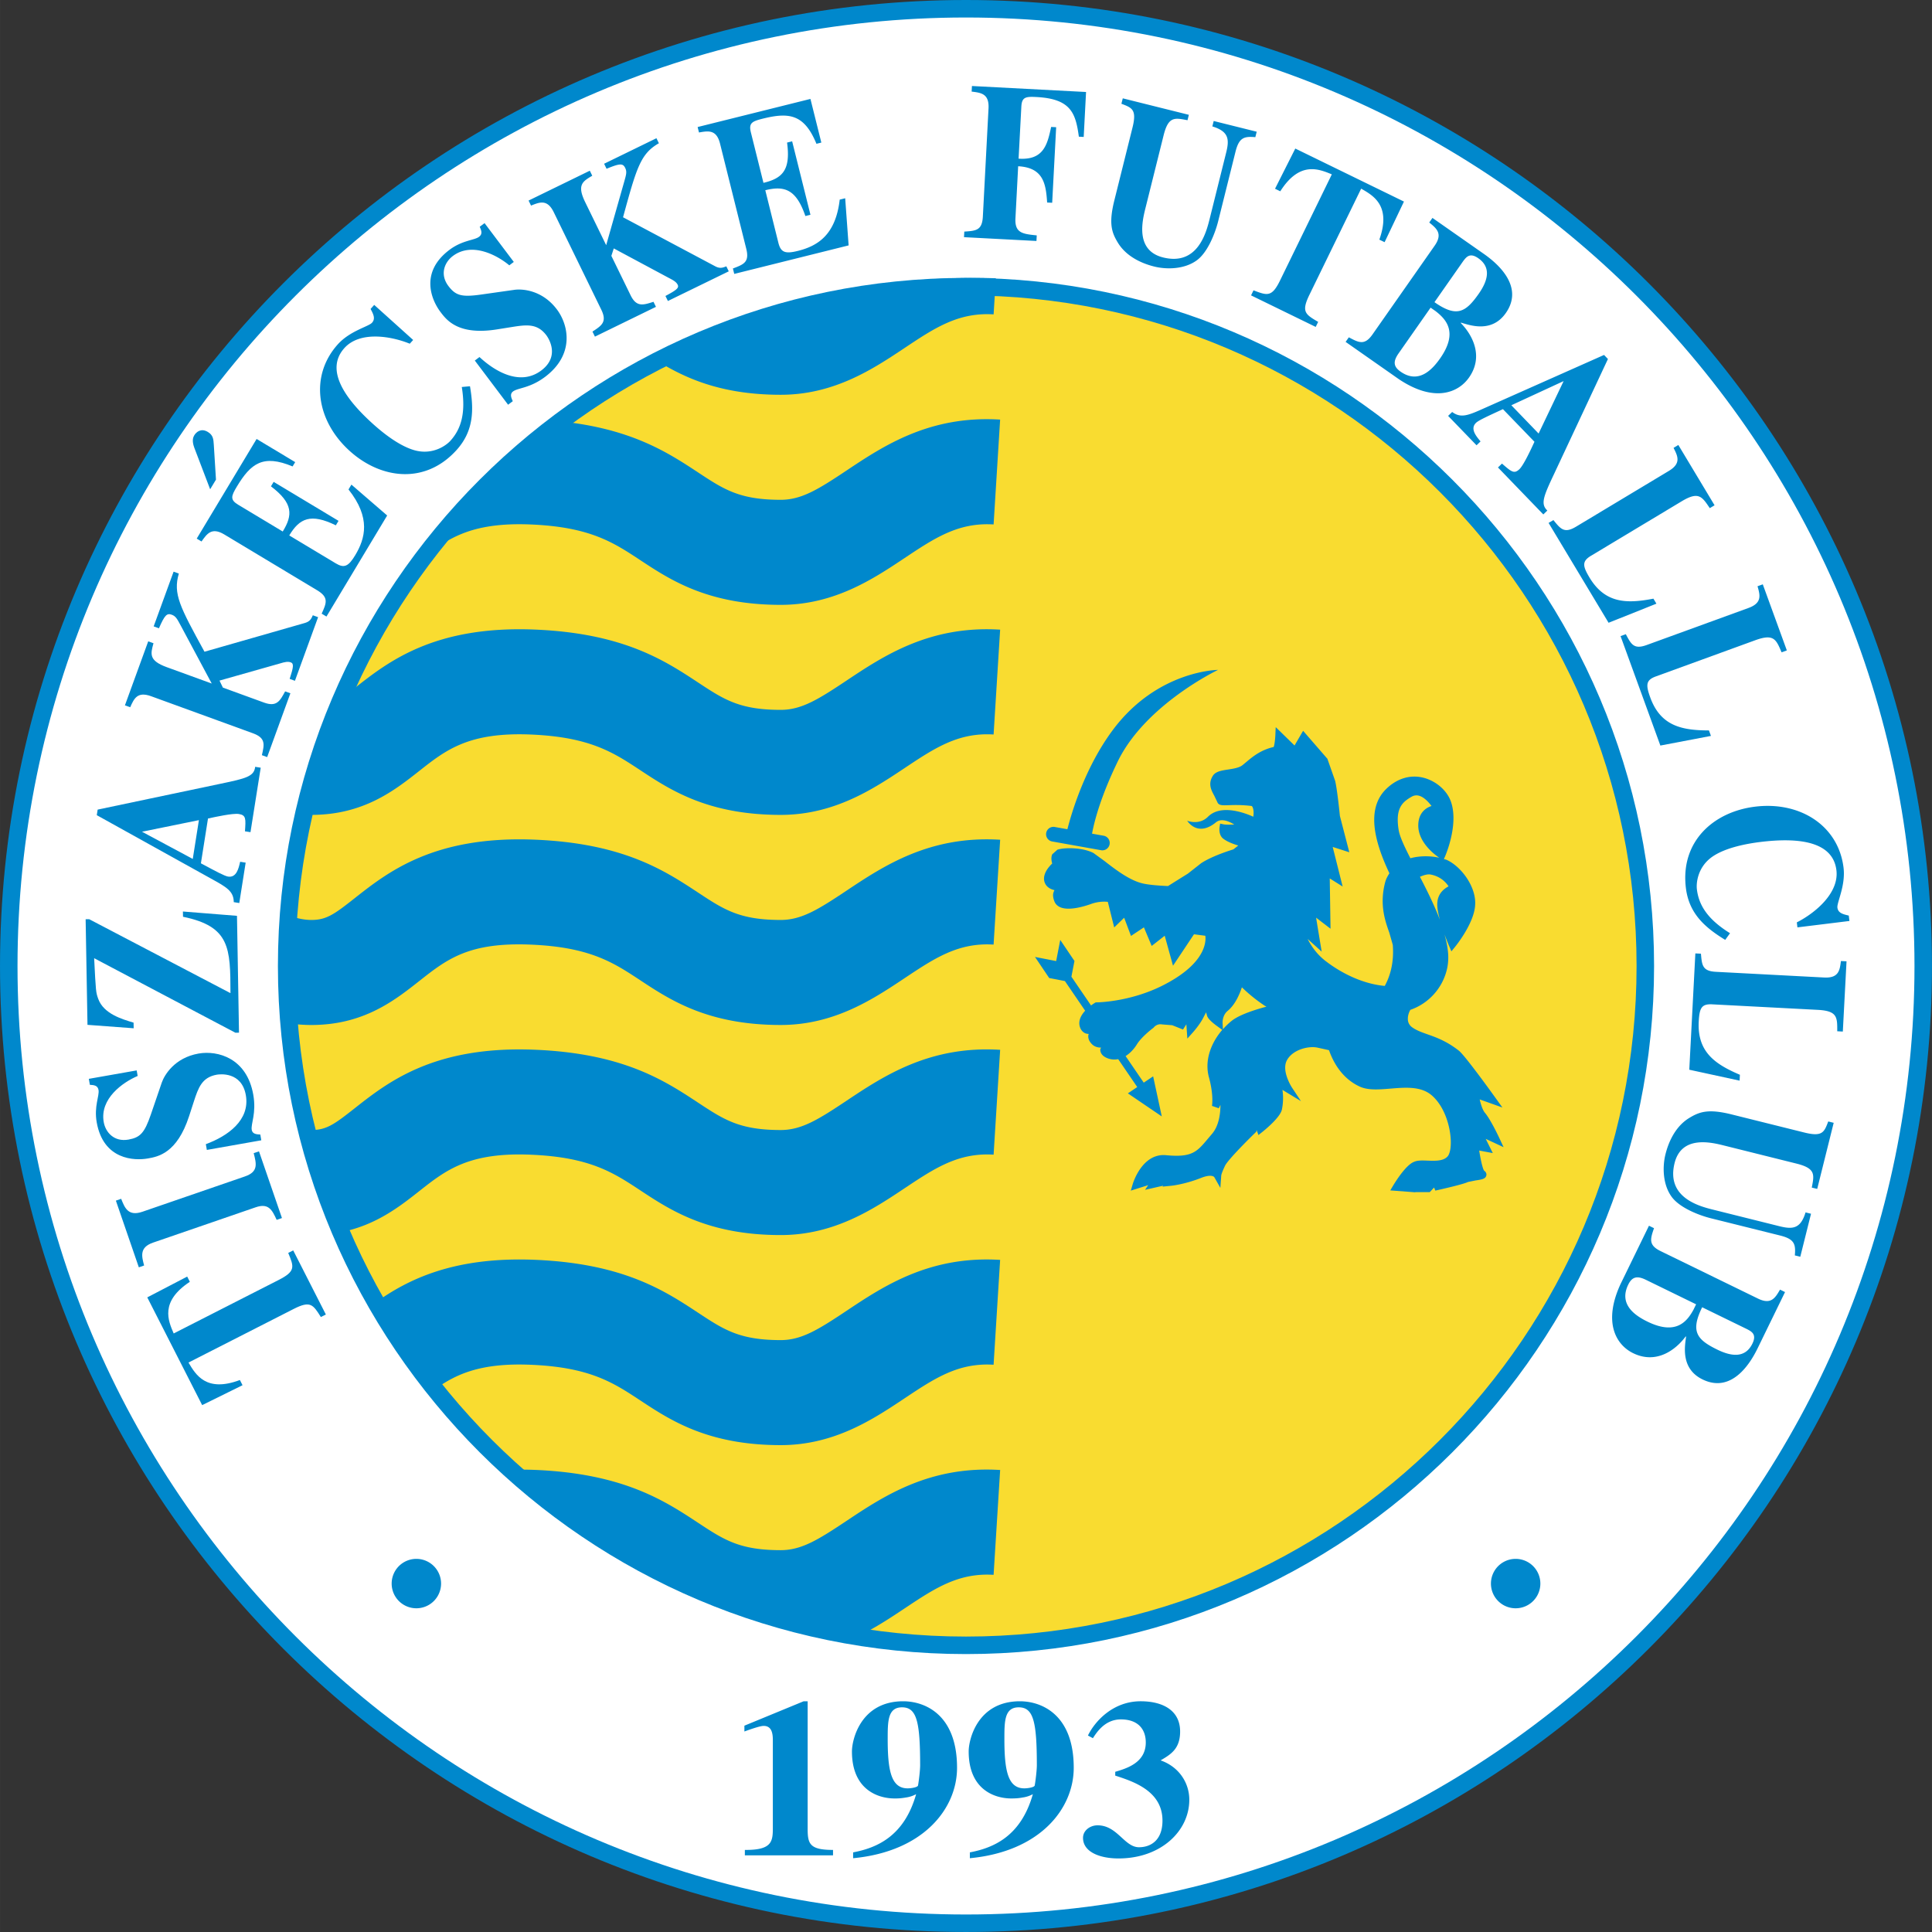 <svg xmlns="http://www.w3.org/2000/svg" width="2500" height="2500" viewBox="0 0 212.554 212.556"><rect x="0" y="0" width="212.554" height="212.556" fill="#333333" stroke="none"/><path d="M.963 106.278C.963 48.114 48.112.962 106.277.962c58.167 0 105.314 47.152 105.314 105.316 0 58.166-47.147 105.316-105.314 105.316-58.165 0-105.314-47.15-105.314-105.316z" fill="#fff"/><path d="M0 106.278c0 58.601 47.677 106.277 106.277 106.277s106.276-47.676 106.276-106.277C212.554 47.676 164.878 0 106.277 0S0 47.676 0 106.278zm1.926 0c0-57.541 46.812-104.353 104.351-104.353s104.351 46.812 104.351 104.353c0 57.54-46.812 104.352-104.351 104.352S1.926 163.818 1.926 106.278z" fill="#08c"/><path d="M31.539 106.278c0-41.28 33.46-74.741 74.738-74.741 41.279 0 74.738 33.461 74.738 74.741 0 41.278-33.459 74.739-74.738 74.739-41.277 0-74.738-33.461-74.738-74.739" fill="#f9dc30"/><path d="M31.539 106.278c0-41.28 33.46-74.741 74.738-74.741 41.279 0 74.738 33.461 74.738 74.741 0 41.278-33.459 74.739-74.738 74.739-41.277 0-74.738-33.461-74.738-74.739z" fill="none"/><path d="M31.539 106.278c0-41.28 33.46-74.741 74.738-74.741 41.279 0 74.738 33.461 74.738 74.741 0 41.278-33.459 74.739-74.738 74.739-41.277 0-74.738-33.461-74.738-74.739z" fill="none"/><path d="M30.575 106.278c0 41.741 33.959 75.701 75.702 75.701 41.742 0 75.701-33.959 75.701-75.701 0-41.743-33.959-75.703-75.701-75.703-41.742 0-75.702 33.96-75.702 75.703zm1.926 0c0-40.681 33.095-73.778 73.776-73.778 40.68 0 73.776 33.097 73.776 73.778 0 40.679-33.096 73.775-73.776 73.775s-73.776-33.095-73.776-73.775zM31.708 137.846c.636 1.519.832 2.014-1.033 2.964l-11.567 5.895c-.607-1.41-1.534-3.498 1.777-5.683l-.291-.575-4.392 2.289 6.039 11.853 4.441-2.19-.29-.572c-3.715 1.393-4.862-.584-5.654-1.922l11.567-5.895c1.844-.94 2.131-.487 2.996.889l.548-.28-3.591-7.052-.55.279M27.91 126.869c.306 1.186.524 2.049-.967 2.562l-11.274 3.883c-1.583.544-1.953-.453-2.339-1.423l-.582.202 2.526 7.337.582-.202c-.261-.989-.555-1.988.984-2.517l11.274-3.881c1.442-.501 1.817.288 2.324 1.377l.582-.198-2.526-7.337-.584.197M15.035 117.765l-5.264.928.115.656c.48.029.864.073.954.575.11.632-.51 1.801-.202 3.547.732 4.149 4.151 4.243 5.63 3.981 1.115-.197 3.203-.563 4.533-4.648l.519-1.6c.502-1.55.902-2.68 2.529-2.968.314-.054 2.736-.368 3.196 2.251.49 2.773-2.029 4.522-4.4 5.393l.11.633 5.992-1.059-.11-.633c-.404-.019-.86-.051-.942-.507-.119-.679.533-1.807.168-3.881-.709-4.015-3.892-4.894-6.025-4.521-2.645.466-3.759 2.377-4.041 3.191l-1.204 3.52c-.695 2.014-1.155 2.524-2.467 2.755-1.577.276-2.516-.797-2.716-1.93-.455-2.577 2.105-4.378 3.734-5.071l-.109-.612M20.123 100.283l.01.579c5.193 1.062 5.21 3.456 5.221 8.402l-15.54-8.134-.394.005.204 11.617 5.082.378-.012-.621c-1.264-.378-3.294-.965-3.888-2.616-.259-.728-.259-.728-.449-4.472l15.542 8.2.394-.008-.222-12.855-5.948-.475M28.073 84.363c-.117 1.059-1.001 1.277-3.759 1.853l-13.571 2.856-.097.611 12.562 6.976c1.722.946 2.5 1.384 2.509 2.593l.607.099.702-4.444-.607-.097c-.166.736-.405 1.776-1.33 1.63-.388-.064-1.332-.571-2.987-1.46l.78-4.928c.828-.182 2.74-.599 3.396-.496.804.127.765.526.672 1.905l.607.093 1.125-7.092-.609-.099m-6.867 10.136l-5.585-2.994 6.261-1.274-.676 4.268M34.416 67.691c-.174.409-.327.682-.858.843l-11.062 3.168c-2.708-4.948-3.479-6.36-2.821-8.599l-.578-.209-2.192 6.019.58.21c.638-1.466.875-1.685 1.408-1.493.439.161.579.426 1 1.213l3.401 6.358-4.953-1.802c-1.991-.728-1.779-1.45-1.456-2.631l-.579-.21-2.563 7.042.58.21c.417-.932.775-1.771 2.302-1.213l11.204 4.078c1.412.514 1.261 1.215.982 2.409l.581.21 2.555-7.021-.579-.208c-.563 1.046-.923 1.739-2.312 1.235l-4.536-1.652-.373-.771 6.634-1.88c.562-.174.899-.237 1.201-.129.37.134.302.536-.114 1.822l.579.21 2.548-6.999-.579-.21M23.523 48.951c-.042-.645-.071-1.077-.662-1.432-.76-.456-1.284.033-1.489.374-.114.188-.288.575-.004 1.345l1.751 4.592.641-1.062-.237-3.817m-1.352 10.623c.589-.836 1.109-1.61 2.504-.773l10.219 6.141c1.31.786 1.019 1.415.495 2.573l.527.318 6.679-11.119-3.934-3.397-.319.533c2.468 3.111 1.852 5.381.733 7.242-.744 1.235-1.213 1.445-2.141.885l-5.111-3.068c1.131-1.883 2.348-2.47 5.125-1.113l.295-.493-7.137-4.289-.297.492c2.448 1.859 2.414 3.158 1.296 4.97l-4.897-2.943c-.908-.544-.787-.938-.16-1.983 1.542-2.565 2.881-3.596 6.141-2.234l.287-.473-4.245-2.549-6.588 10.962.528.318" fill="#08c"/><path d="M50.804 42.576c.47 2.9-.093 4.633-1.25 5.916-.46.512-1.905 1.564-3.846 1.072-1.722-.444-3.569-1.929-4.667-2.917-3.093-2.786-5.315-5.953-3.15-8.356 1.691-1.879 5.079-1.335 7.191-.477l.372-.411-4.285-3.858-.399.445c.309.579.56 1.07.159 1.515-.386.429-2.425.891-3.761 2.374-3.114 3.46-2.395 8.404 1.321 11.749 3.423 3.082 8.294 3.711 11.75-.127 1.9-2.11 1.903-4.434 1.467-7.006l-.902.081M56.526 28.818L53.31 24.55l-.533.398c.193.441.328.803-.08 1.109-.514.387-1.836.367-3.252 1.434-3.364 2.534-1.896 5.624-.992 6.823.684.906 1.958 2.597 6.201 1.929l1.66-.265c1.612-.256 2.799-.41 3.792.906.193.256 1.572 2.27-.552 3.873-2.249 1.693-4.952.243-6.802-1.476l-.514.387 3.661 4.86.516-.39c-.168-.367-.346-.787.025-1.067.547-.414 1.851-.346 3.532-1.611 3.258-2.455 2.597-5.691 1.292-7.422-1.617-2.144-3.822-2.273-4.675-2.15l-3.684.522c-2.11.295-2.772.116-3.574-.945-.962-1.277-.435-2.604.487-3.297 2.088-1.573 4.856-.112 6.214 1.024l.494-.374M79.908 29.299c-.411.169-.709.261-1.203.008l-10.16-5.404c1.49-5.439 1.917-6.989 3.944-8.143l-.27-.553-5.757 2.808.27.553c1.478-.611 1.802-.605 2.049-.095.205.42.124.706-.122 1.567l-1.969 6.935-2.312-4.74c-.928-1.903-.273-2.278.78-2.901l-.27-.553-6.736 3.285.271.553c.948-.38 1.787-.733 2.5.728l5.225 10.716c.659 1.351.064 1.749-.967 2.417l.271.555 6.714-3.276-.27-.555c-1.131.36-1.871.612-2.519-.718l-2.117-4.337.266-.818 6.078 3.257c.524.268.814.453.953.743.173.353-.153.595-1.347 1.231l.271.553 6.695-3.264-.268-.552M76.901 14.576c1.007-.177 1.922-.353 2.315 1.223l2.886 11.571c.37 1.48-.28 1.718-1.471 2.169l.149.596 12.583-3.137-.378-5.186-.602.149c-.455 3.949-2.496 5.116-4.603 5.642-1.399.348-1.879.165-2.143-.887l-1.441-5.787c2.13-.529 3.406-.088 4.41 2.838l.558-.139-2.013-8.08-.56.137c.416 3.045-.527 3.939-2.597 4.431l-1.382-5.543c-.256-1.028.106-1.22 1.291-1.515 2.902-.724 4.579-.509 5.92 2.762l.538-.134-1.198-4.802-12.412 3.092.15.6M106.898 10.077c1.038.129 1.942.226 1.857 1.851l-.624 11.905c-.08 1.527-.77 1.562-2.041 1.646l-.032.614 7.971.418.031-.615c-1.545-.156-2.427-.249-2.343-1.875l.299-5.73c2.792.146 3.053 1.959 3.188 3.99l.555.027.438-8.312-.553-.03c-.414 1.952-.839 3.681-3.581 3.489l.302-5.707c.054-1.059.456-1.138 1.654-1.074 3.809.197 4.323 1.779 4.675 4.364l.533.028.258-4.945-12.553-.659-.034.615M138.26 14.491l-4.732-1.179-.149.596c1.829.557 1.883 1.435 1.518 2.893l-1.817 7.291c-.38 1.526-1.334 5.174-5.121 4.231-3.1-.772-2.275-4.073-1.937-5.432l1.991-7.985c.522-2.105 1.196-1.96 2.634-1.679l.149-.595-7.271-1.813-.151.597c1.17.443 1.718.633 1.216 2.64l-1.99 7.981c-.645 2.582-.292 3.559.407 4.697 1.059 1.711 3.041 2.359 3.991 2.593 1.289.322 3.272.334 4.672-.687 1.17-.851 2.001-2.902 2.354-4.314l1.901-7.625c.392-1.576.952-1.715 2.184-1.611l.151-.599M145.022 35.413c-1.42-.83-1.876-1.108-.958-2.989l5.688-11.669c1.333.76 3.332 1.871 2.001 5.609l.579.28 2.128-4.469-11.954-5.832-2.229 4.421.577.282c2.127-3.349 4.232-2.456 5.671-1.864l-5.691 11.666c-.906 1.861-1.407 1.672-2.926 1.094l-.268.555 7.111 3.469.271-.553M157.392 33.848l.548.382c1.138.887 2.522 2.309.502 5.194-.86 1.231-2.358 2.862-4.353 1.464-.764-.536-.863-1.085-.228-1.997l3.531-5.043m3.589-5.124c.344-.453.731-.963 1.656-.315 1.473 1.03 1.037 2.5.047 3.914-1.442 2.056-2.432 2.626-4.867.922l3.164-4.521m-12.939 8.89l5.851 4.098c3.886 2.601 6.543 1.516 7.729-.183 1.612-2.3.414-4.645-.916-5.995l.027-.039c.95.273 3.367 1.183 4.935-1.057 2.205-3.148-1.442-5.822-2.458-6.533l-5.615-3.93-.353.505c.794.645 1.526 1.22.595 2.551l-6.838 9.764c-.863 1.232-1.5.906-2.604.316l-.353.503M170.235 56.169c-.775-.729-.421-1.565.784-4.115l5.883-12.557-.429-.446-13.129 5.837c-1.79.803-2.607 1.162-3.581.438l-.445.429 3.128 3.235.441-.426c-.487-.577-1.174-1.393-.499-2.044.282-.273 1.255-.719 2.962-1.504l3.467 3.586c-.353.772-1.174 2.549-1.648 3.011-.587.563-.882.295-1.925-.609l-.441.427 4.989 5.167.443-.429m-3.961-11.583l5.752-2.658-2.753 5.768-2.999-3.11M182.237 66.414l-.331-.55c-2.911.56-5.301.55-7.03-2.32-.763-1.276-.845-1.793.171-2.404l9.964-5.986c1.854-1.116 2.232-.541 3.096.751l.526-.315-3.985-6.634-.526.319c.449.893.877 1.698-.518 2.534l-10.219 6.141c-1.291.773-1.695.241-2.483-.733l-.529.315 6.6 10.984 5.264-2.102M188.235 80.965l-.219-.604c-2.961-.007-5.31-.472-6.455-3.617-.507-1.396-.489-1.923.621-2.327l10.927-3.978c2.037-.739 2.293-.104 2.896 1.329l.579-.211-2.646-7.269-.578.21c.272.963.536 1.833-.993 2.39l-11.203 4.077c-1.413.514-1.708-.085-2.295-1.192l-.579.21 4.38 12.042 5.565-1.06M190.335 102.671c-2.5-1.548-3.435-3.109-3.646-4.824-.085-.682.068-2.467 1.717-3.605 1.466-1.006 3.796-1.426 5.262-1.608 4.131-.509 7.978-.107 8.37 3.104.31 2.51-2.324 4.709-4.355 5.74l.066.551 5.722-.704-.073-.596c-.639-.143-1.177-.28-1.25-.874-.07-.572.917-2.414.675-4.396-.566-4.619-4.771-7.321-9.734-6.709-4.568.56-8.239 3.825-7.61 8.952.346 2.816 2.099 4.342 4.326 5.703l.53-.734M191.387 118.891l.034-.646c-2.727-1.16-4.703-2.509-4.529-5.851.078-1.484.3-1.959 1.484-1.898l11.606.607c2.167.114 2.155.801 2.148 2.354l.614.034.408-7.729-.617-.03c-.125.991-.222 1.898-1.847 1.812l-11.905-.626c-1.502-.076-1.539-.745-1.649-1.995l-.614-.03-.668 12.796 5.535 1.202M198.064 138.267l1.181-4.732-.601-.149c-.553 1.825-1.432 1.879-2.889 1.517l-7.291-1.819c-1.53-.38-5.174-1.334-4.23-5.121.771-3.098 4.069-2.276 5.432-1.936l7.981 1.99c2.105.526 1.966 1.198 1.68 2.638l.599.147 1.813-7.272-.599-.149c-.444 1.172-.631 1.717-2.638 1.216l-7.985-1.988c-2.579-.645-3.556-.295-4.696.404-1.71 1.059-2.358 3.045-2.592 3.992-.322 1.289-.334 3.275.687 4.671.852 1.17 2.903 2.005 4.314 2.358l7.622 1.898c1.579.395 1.718.955 1.613 2.187l.599.148M186.602 143.499l-.292.599c-.695 1.262-1.885 2.854-5.052 1.308-1.351-.657-3.194-1.876-2.124-4.07.409-.836.938-1.022 1.936-.536l5.532 2.699m5.625 2.743c.499.268 1.063.568.568 1.584-.788 1.615-2.309 1.415-3.856.66-2.261-1.101-2.976-1.995-1.671-4.662l4.959 2.418m-10.811-11.388l-3.126 6.414c-1.963 4.249-.475 6.702 1.388 7.608 2.524 1.231 4.649-.319 5.778-1.844l.044.022c-.122.976-.646 3.51 1.812 4.709 3.456 1.685 5.527-2.337 6.072-3.454l3.002-6.156-.551-.27c-.516.884-.967 1.7-2.426.986l-10.719-5.227c-1.35-.66-1.126-1.338-.718-2.519l-.556-.269M91.648 203.526c-2.56 0-2.792-.664-2.792-2.314v-14.041h-.439l-6.52 2.686v.639c.879-.32 1.758-.614 2.121-.614 1.009 0 1.009 1.082 1.009 1.7v9.484c0 1.526-.078 2.487-3.079 2.46v.593h9.7v-.593M93.858 204.438c7.759-.737 11.434-5.469 11.434-9.952 0-5.91-3.596-7.315-5.924-7.315-4.656 0-5.639 4.188-5.639 5.518 0 4.236 2.897 5.174 4.683 5.174a6.21 6.21 0 0 0 1.24-.102 3.308 3.308 0 0 0 1.138-.368c-1.318 4.658-4.346 5.91-6.932 6.403v.642m3.804-13.102c0-1.947 0-3.498 1.576-3.498 1.603 0 1.994 1.527 1.994 6.378 0 .565-.156 1.822-.233 2.217-.027.197-.726.319-1.14.319-1.783.001-2.197-1.87-2.197-5.416M106.7 204.438c7.759-.737 11.43-5.469 11.43-9.952 0-5.91-3.594-7.315-5.921-7.315-4.655 0-5.637 4.188-5.637 5.518 0 4.236 2.897 5.174 4.678 5.174.468 0 .855-.025 1.242-.102a3.304 3.304 0 0 0 1.14-.368c-1.32 4.658-4.346 5.91-6.931 6.403v.642h-.001m3.801-13.102c0-1.947 0-3.498 1.575-3.498 1.607 0 1.995 1.527 1.995 6.378 0 .565-.157 1.822-.234 2.217-.027.197-.725.319-1.14.319-1.782.001-2.196-1.87-2.196-5.416M120.238 191.234c.387-.588 1.292-2.068 3.077-2.068 1.89 0 2.741 1.082 2.741 2.538 0 2.241-2.121 2.858-3.36 3.227v.419c1.964.64 5.197 1.674 5.197 4.95 0 2.217-1.343 2.931-2.585 2.931-1.606 0-2.378-2.412-4.553-2.412-.828 0-1.603.566-1.603 1.379 0 1.551 1.837 2.266 3.905 2.266 4.653 0 7.787-3.006 7.787-6.455 0-1.847-1.113-3.62-3.157-4.335 1.138-.665 2.147-1.279 2.147-3.178 0-2.29-1.86-3.325-4.343-3.325-3.055 0-5.046 2.217-5.798 3.77l.545.293M43.089 174.223a2.718 2.718 0 1 1 5.436 0 2.718 2.718 0 0 1-5.436 0M164.03 174.223a2.718 2.718 0 1 1 5.437 0 2.718 2.718 0 0 1-5.437 0M145.737 112.353l.279.049s.001.07.006.182l-.285-.231zm10.086-11.629c1.169 2.336 2.239 6.54-.797 7.848-.061.026-.129.046-.194.069.435-.991.924-2.342.898-3.338-.141-2.477-1.633-4.904-1.633-6.68 0-.258.054-.503.141-.738.664 1.211 1.275 2.221 1.585 2.839z" fill="#08c"/><path d="M140.311 80.884c-.025.555-.107 1.109-.183 1.299-1.392.315-2.282 1.037-2.99 1.634l-.45.371c-.367.289-1.01.387-1.577.474-.706.108-1.372.209-1.67.682-.209.33-.289.633-.289.916 0 .478.228.895.438 1.281l.335.698c.144.386.549.372 1.22.348.57-.021 1.431-.051 2.53.084.065.008.121.082.167.218a1.7 1.7 0 0 1 .076.537c0 .481-.138.967-.246 1.099-2.293.309-3.013.175-3.02.174l-.416-.088-.067.419a1.869 1.869 0 0 0-.013.225c0 .282.062.75.436 1.026.459.345 1.117.586 1.641.743l-.541.424c-.267.081-2.321.715-3.54 1.518l-1.484 1.165c.052-.039-1.441.896-1.441.896l-.726.455c-1.079-.048-2.037-.127-2.715-.272-1.486-.317-3.101-1.571-4.28-2.487l-1.205-.876c-1.192-.62-3.174-.627-3.97-.364l-.568.509a1.16 1.16 0 0 0-.088.461c0 .205.041.399.086.551-.33.312-.901.953-.901 1.663 0 .111.014.224.046.336.165.562.637.82 1.099.928-.069.166-.149.325-.149.54 0 .205.041.431.14.676.095.273.305.502.602.644.961.46 2.698-.074 3.402-.324a4.257 4.257 0 0 1 1.879-.248l.703 2.815s.804-.78 1.095-1.065l.752 2.001 1.421-.943.856 2.044 1.433-1.123.913 3.3 2.307-3.46 1.247.162c.01.079.021.158.021.277 0 .949-.531 3.103-4.767 5.223-3.605 1.803-7.166 1.829-7.201 1.829h-.109l-.094.056c-.187.11-1.713 1.052-1.713 2.236 0 .095.01.191.031.288.11.477.384.702.595.807.132.066.273.074.411.089-.01.037-.033.067-.039.108a.919.919 0 0 0-.013.156c0 .208.064.47.3.743.3.378.708.496 1.106.492-.021.078-.085.136-.085.219 0 .042.003.086.009.131.037.246.198.586.76.811 1.396.558 2.646-.494 3.291-1.564.55-.85 1.751-1.747 1.764-1.755l.041-.031.035-.044c.014-.017.34-.414.88-.319.021.003.903.074 1.137.092l1.188.473.368-.573c.021.284.109 1.57.109 1.57l.628-.704c.029-.032.708-.797 1.095-1.533l.337-.651.107.375c.103.368.716.858 1.072 1.116l.602.435c-.942 1.093-1.63 2.515-1.63 3.998 0 .426.057.857.181 1.288.293 1.097.358 1.932.358 2.453 0 .406-.04.623-.041.628l.745.258s.123-.237.187-.365c-.006.999-.177 2.317-.934 3.191l-.465.549c-1.189 1.417-1.732 2.063-4.568 1.792-2.632-.263-3.644 3.038-3.685 3.179l-.213.718s1.54-.483 1.916-.603l-.347.516s1.521-.348 1.999-.456l-.088.104.979-.098c.06-.005 1.479-.153 3.283-.865.963-.383 1.374-.207 1.457-.06l.656 1.16.096-1.367c.001-.008.021-.241.432-1.099.353-.668 2.524-2.841 3.331-3.622l.099-.095.027-.19.204.562.433-.346c.331-.265 1.992-1.628 2.151-2.479.091-.449.124-.874.124-1.253 0-.341-.029-.631-.067-.893l2.035 1.235-.984-1.484c-.012-.019-1.17-1.79-.583-2.963.614-1.225 2.441-1.665 3.429-1.427l1.225.271c.666 1.894 1.818 3.283 3.369 4 .928.431 2.126.333 3.395.228 1.672-.138 3.402-.28 4.587.782 1.388 1.24 1.967 3.364 2.042 4.804.054 1.041-.143 1.649-.344 1.871-.463.532-1.386.497-2.2.466-.6-.022-1.117-.042-1.504.139-.897.347-2.052 2.214-2.274 2.584l-.331.553 2.753.208.011-.019h1.583l.477-.506.133.339.333-.074c.459-.104 2.779-.631 3.263-.875l.804-.163c.699-.104 1.121-.166 1.211-.546a.453.453 0 0 0 .012-.105c0-.115-.044-.283-.249-.426-.142-.151-.378-1.12-.546-2.217l1.495.278-.778-1.564 1.965.914-.461-.989c-.039-.084-.967-2.069-1.601-2.804-.258-.32-.445-.943-.566-1.46l2.499.889-.743-1.033c-.342-.479-3.369-4.684-4.046-5.218-1.34-1.055-2.507-1.467-3.445-1.798-.648-.229-1.21-.427-1.705-.781a1.105 1.105 0 0 1-.465-.934c0-.458.189-.827.275-.98a6.233 6.233 0 0 0 3.982-4.287c.13-.472.19-.969.19-1.489 0-.792-.17-1.646-.412-2.529.235.641.443 1.138.498 1.265l.259.605.416-.511c.085-.105 2.092-2.595 2.195-4.574a4.18 4.18 0 0 0 .009-.251c0-1.938-1.626-4.071-3.18-4.746-.068-.026-.184-.046-.264-.072l.122-.278c.048-.112.929-2.153.929-4.227 0-.645-.084-1.292-.306-1.886-.459-1.225-1.701-2.262-3.091-2.58-1.399-.32-2.808.114-3.966 1.222-.904.864-1.355 2.003-1.355 3.437 0 1.587.563 3.541 1.671 5.873-.187.299-.36.602-.457.955a8.024 8.024 0 0 0-.284 2.09c0 1.439.408 2.588.733 3.503l.378 1.324c.022.269.031.527.031.777 0 1.683-.458 2.917-.911 3.746-2.124-.187-4.496-1.176-6.56-2.776-.879-.69-1.472-1.512-1.93-2.392l1.548 1.396-.615-3.738 1.589 1.217-.085-5.531 1.418.888-1.094-4.353 1.828.585-1.038-4.003c-.001-.06-.289-2.908-.523-3.859l-.859-2.444-.042-.036-2.623-3.021-.941 1.617c-.463-.456-2.072-2.019-2.072-2.019l-.04.884zm-5.638 7.078zm19.207 3.363a7.019 7.019 0 0 1-.104-1.135c0-1.51.693-2.054 1.525-2.534.268-.153.539-.189.825-.109.541.151 1.038.688 1.366 1.127-.695.225-1.457.823-1.457 2.15 0 1.952 2.003 3.341 2.311 3.543-.868-.191-2.038-.254-3.179.056-.681-1.333-1.175-2.4-1.287-3.098zm3.503 4.887c1.132.215 1.718.894 1.986 1.303-.475.25-1.16.761-1.236 1.779a2.099 2.099 0 0 0-.011.23c0 .463.125 1.062.291 1.671-.571-1.51-1.35-3.102-2.196-4.729.433-.197.867-.309 1.166-.254zm-22.877 16.307l-.001-.029c0-.149.03-.841.56-1.275.841-.692 1.32-1.858 1.564-2.592a17.761 17.761 0 0 0 2.486 2.009l.219.117c-1.853.5-3.166 1.028-3.843 1.576a7.463 7.463 0 0 0-.949.913l-.036-.719z" fill="#08c"/><path d="M145.486 112.662l.963.784-.045-1.372-.321-.064-1.782-.313 1.185.965zm.278-.129l-.013.029-.013-.016a.314.314 0 0 1 .026-.013zM153.864 97.746l-.166.877c0 .921.36 1.968.741 3.077.405 1.178.823 2.395.893 3.626.018.724-.281 1.82-.865 3.156l-.374.856 1.088-.399c.945-.406 1.597-1.091 1.941-2.035.696-1.905-.031-4.533-.943-6.356l-.004-.007.004.007-.763-1.38-1.364-2.423-.188 1.001zm2.264 7.63l-.001-.084c-.076-1.353-.533-2.68-.936-3.851-.257-.749-.457-1.437-.576-2.074l.108.193.742 1.341c.59 1.18 1.136 2.829 1.136 4.284 0 .516-.068 1.007-.228 1.444a2.598 2.598 0 0 1-.747 1.06c.277-.771.502-1.606.502-2.313z" fill="#08c"/><path d="M138.252 85.64s.872-.998 1.316-.699c.526.349 1.315.526 1.315.526s-.877.789-1.491.702c-.614-.088-1.14-.529-1.14-.529z" fill="#08c" stroke="#08c" stroke-width=".381" stroke-miterlimit="3.864"/><path d="M130.613 90.295s1.107 1.856 3.164.176c.963-.791 2.631.699 2.631.699l1.228-.172.616-.967s-3.6-1.928-5.354-.173c-.982.978-2.285.437-2.285.437M122.394 80.361c-3.036 4.098-4.494 9.034-4.962 10.871l-1.368-.245a.81.81 0 1 0-.285 1.594l5.331.954a.81.81 0 1 0 .284-1.594l-1.249-.224c.24-1.313.919-4.005 2.821-7.93 3.045-6.283 11.042-10.088 11.042-10.088s-6.71.039-11.614 6.662zM127.817 122.826l-.951-4.41-1.034.696-7.957-11.656.334-1.731-1.563-2.317-.45 2.327-2.328-.454 1.561 2.319 1.729.335 7.959 11.66-1.032.694zM93.117 167.336c-3.08 2.051-4.933 3.211-7.223 3.211-4.523 0-6.244-1.135-9.094-3.013-3.646-2.404-8.185-5.395-17.833-5.813a39.255 39.255 0 0 0-3.198-.005c10.218 9.493 23.044 16.206 37.28 18.917 2.487-1.028 4.606-2.435 6.474-3.678 3.302-2.2 5.91-3.937 9.79-3.694l.721-11.534c-7.766-.486-12.84 2.893-16.917 5.609zM93.117 144.225c-3.079 2.051-4.933 3.211-7.223 3.211-4.524 0-6.245-1.135-9.094-3.013-3.646-2.404-8.184-5.395-17.833-5.815-9.068-.394-14.13 2.178-17.703 4.729a75.995 75.995 0 0 0 6.426 9.618c2.407-1.749 5.118-3.048 10.774-2.802 6.457.28 9.015 1.966 11.975 3.917 3.326 2.193 7.464 4.921 15.454 4.921 5.897 0 10.184-2.855 13.628-5.15 3.303-2.199 5.911-3.938 9.791-3.694l.72-11.534c-7.764-.484-12.838 2.896-16.915 5.612zM93.117 121.113c-3.079 2.051-4.933 3.211-7.223 3.211-4.523 0-6.244-1.135-9.094-3.013-3.646-2.403-8.184-5.396-17.833-5.815-11.166-.485-16.257 3.529-19.975 6.458-2.233 1.761-3.09 2.37-4.735 2.37-.178 0-.357-.01-.536-.027a75.331 75.331 0 0 0 3.73 11.278c3.885-.762 6.506-2.819 8.694-4.545 2.919-2.3 5.441-4.289 12.321-3.988 6.458.28 9.015 1.966 11.975 3.917 3.326 2.192 7.464 4.921 15.454 4.921 5.897 0 10.184-2.854 13.628-5.15 3.303-2.199 5.911-3.938 9.791-3.695l.72-11.534c-7.766-.483-12.84 2.896-16.917 5.612zM93.115 98.001c-3.079 2.051-4.932 3.211-7.221 3.211-4.523 0-6.244-1.134-9.094-3.013-3.646-2.403-8.184-5.396-17.833-5.814-11.166-.487-16.258 3.527-19.976 6.458-2.233 1.761-3.089 2.37-4.735 2.37-.823 0-1.663-.192-2.511-.511a76.27 76.27 0 0 0-.206 5.577c0 2.127.101 4.231.273 6.314.792.112 1.606.175 2.444.175 5.736 0 9.147-2.689 11.888-4.851 3.04-2.395 5.44-4.288 12.32-3.988 6.459.281 9.016 1.966 11.976 3.918 3.326 2.192 7.464 4.92 15.454 4.92 5.897 0 10.184-2.855 13.628-5.15 3.302-2.199 5.91-3.937 9.79-3.694l.723-11.533c-7.767-.486-12.842 2.895-16.92 5.611zM93.117 74.887c-3.079 2.051-4.933 3.211-7.223 3.211-4.524 0-6.245-1.134-9.095-3.013-3.646-2.403-8.184-5.394-17.831-5.815-11.167-.485-16.259 3.528-19.977 6.458-.588.463-1.077.843-1.513 1.156a74.992 74.992 0 0 0-4.09 12.739c.288.015.574.03.868.03 5.736 0 9.147-2.689 11.888-4.849 2.919-2.301 5.441-4.288 12.321-3.989 6.456.282 9.014 1.967 11.975 3.919 3.326 2.192 7.464 4.919 15.454 4.919 5.897 0 10.184-2.855 13.628-5.149 3.303-2.2 5.911-3.938 9.791-3.695l.72-11.534c-7.765-.483-12.839 2.896-16.916 5.612zM93.118 51.777c-3.08 2.051-4.934 3.211-7.224 3.211-4.524 0-6.245-1.134-9.095-3.013-3.365-2.218-7.499-4.932-15.7-5.669a76.343 76.343 0 0 0-15.06 15.472l.106-.083c2.919-2.301 5.44-4.288 12.321-3.99 6.455.282 9.013 1.967 11.973 3.919 3.325 2.193 7.464 4.921 15.455 4.921 5.898 0 10.185-2.855 13.629-5.15 3.303-2.2 5.911-3.938 9.791-3.696l.718-11.534c-7.764-.484-12.838 2.896-16.914 5.612zM107.24 30.575a75.244 75.244 0 0 0-35.435 8.823c3.12 1.977 7.152 4.035 14.089 4.035 5.898 0 10.185-2.856 13.629-5.15 3.303-2.2 5.911-3.938 9.791-3.695l.247-3.973c-.77-.025-1.544-.04-2.321-.04z" fill="#08c"/></svg>